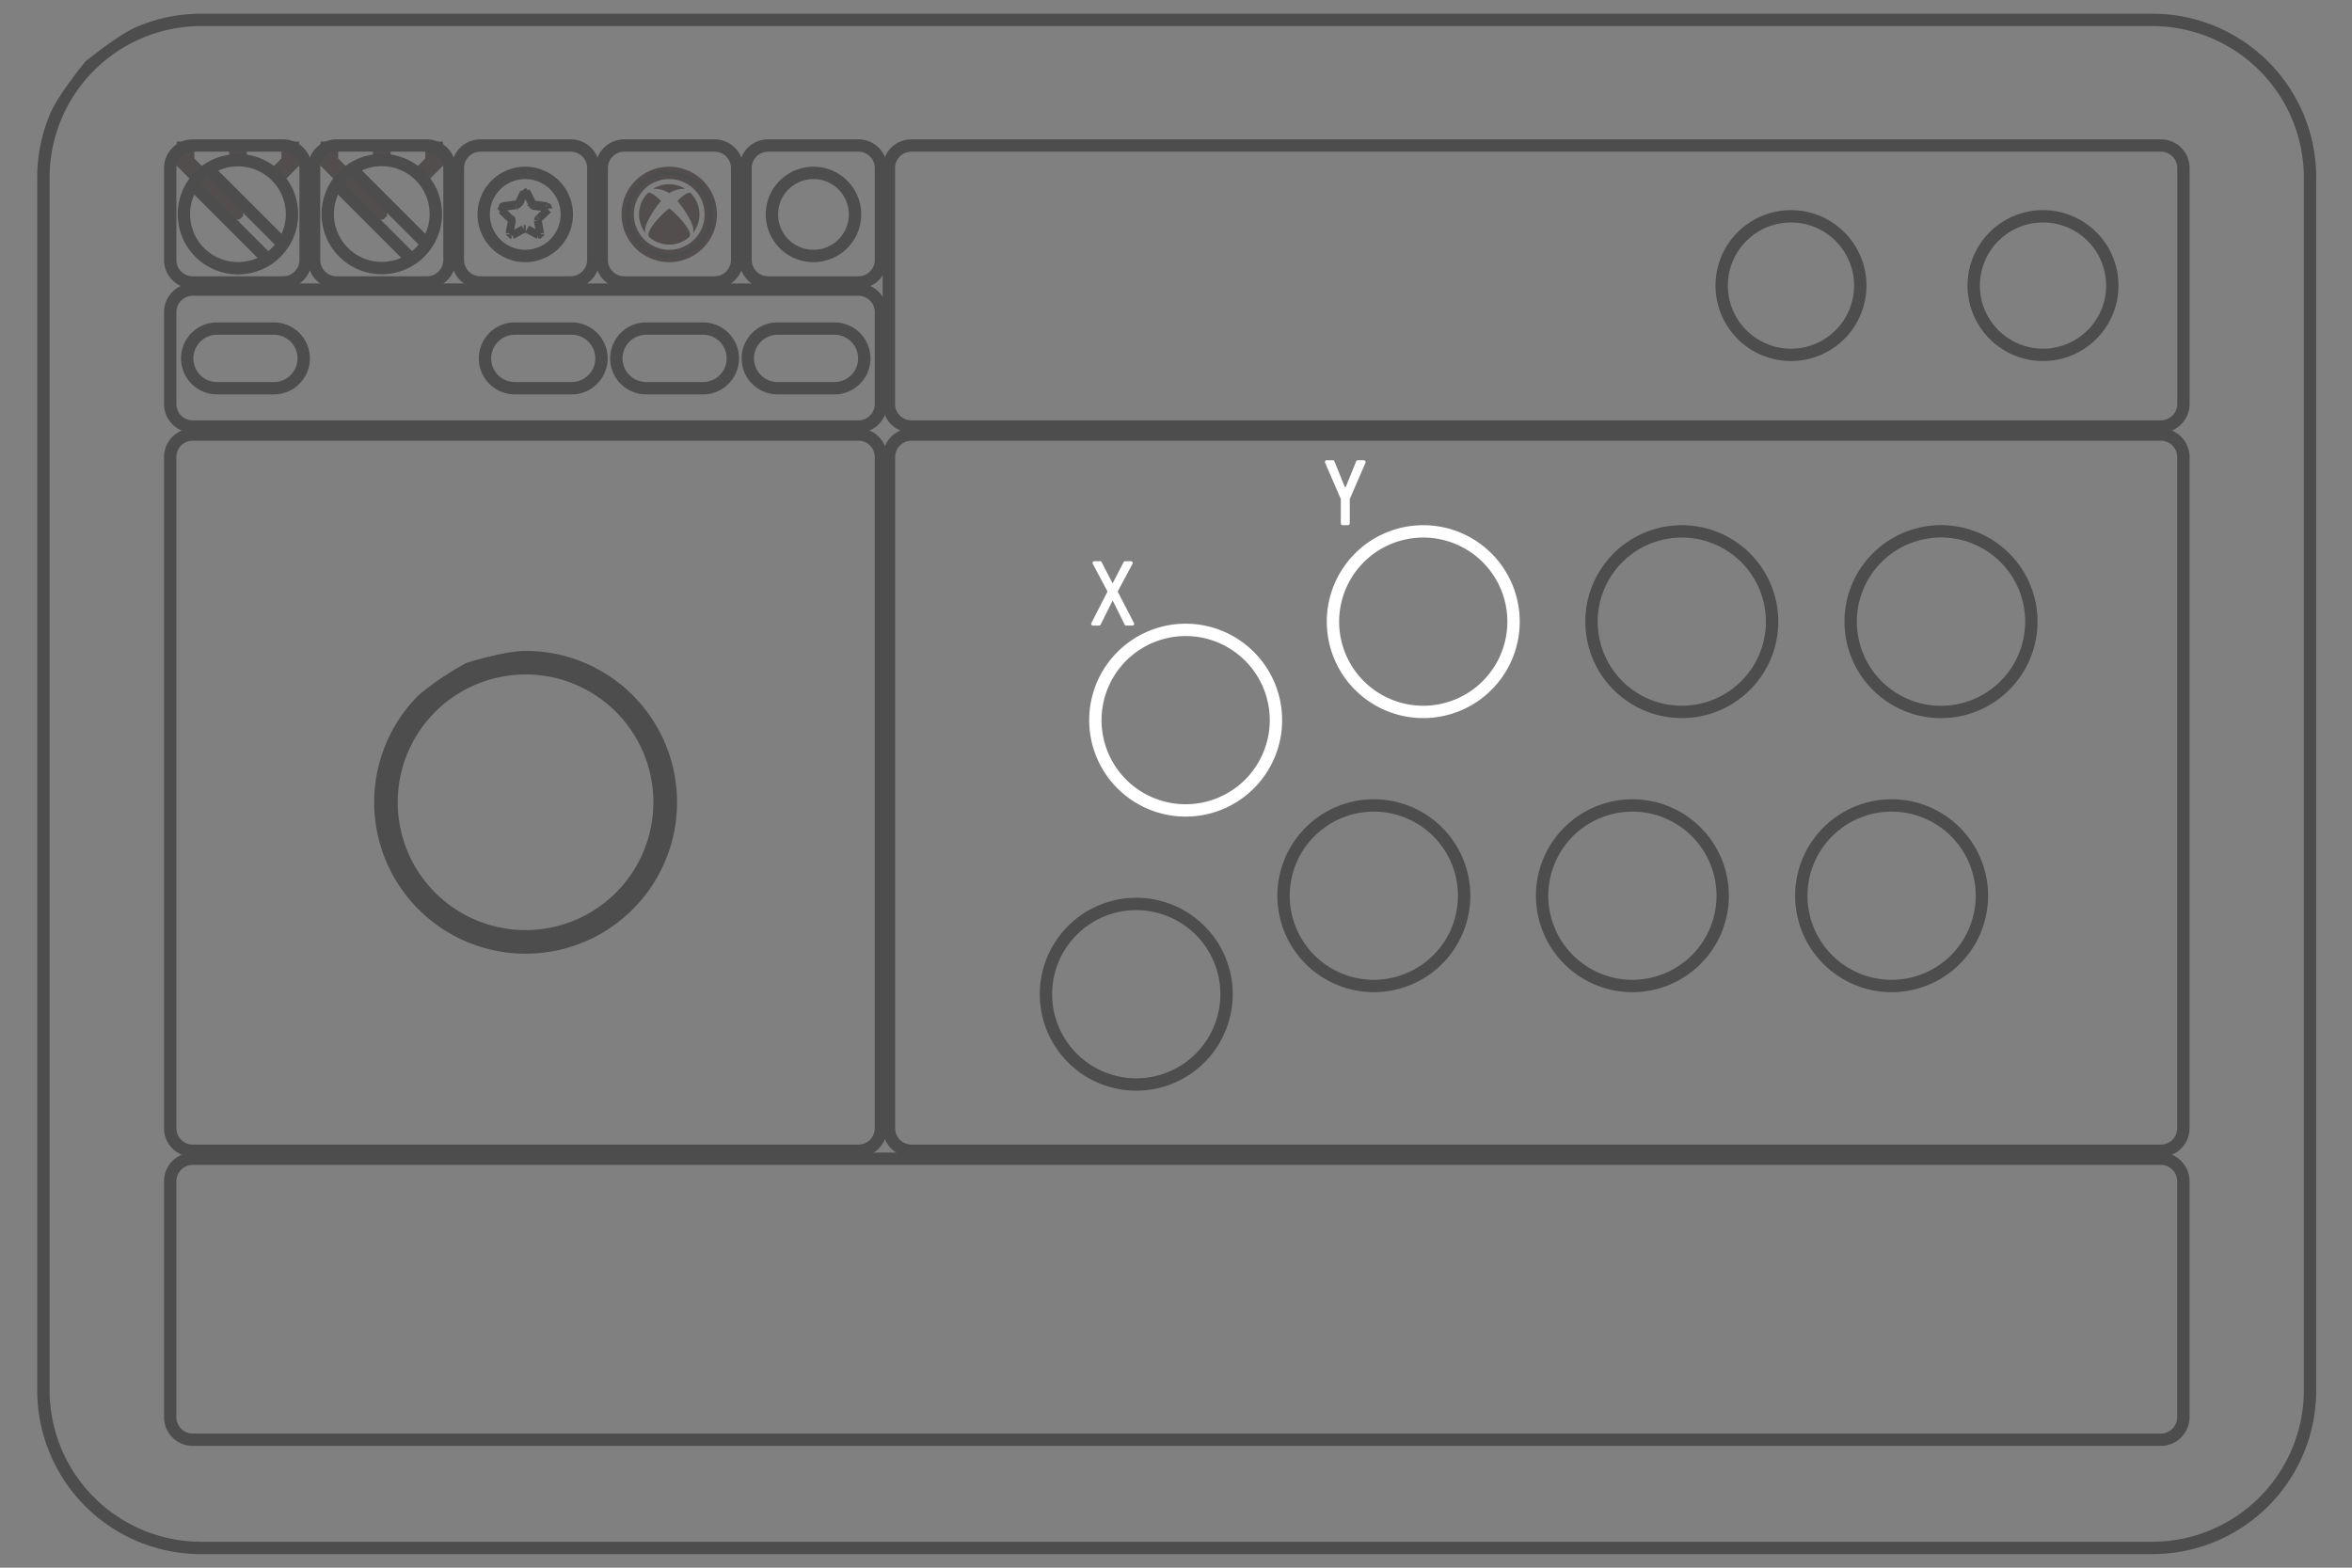 <svg xmlns="http://www.w3.org/2000/svg" width="300" height="200" viewBox="0 0 300 200">
  <rect x="0" y="0" width="300" height="200" fill="#808080" stroke="none"/>
  <g id="组_19" data-name="组 19" transform="translate(-29 -973)">
    <g id="组_36" data-name="组 36" transform="translate(-304 546)">
      <rect id="矩形_11" data-name="矩形 11" width="300" height="200" transform="translate(333 427)" fill="none"/>
      <g id="组_31" data-name="组 31" transform="translate(415.43 -466.996)">
        <g id="组_29" data-name="组 29" transform="translate(-59.395 912.563)">
          <g id="组_28" data-name="组 28">
            <g id="组_20" data-name="组 20">
              <g id="组_19-2" data-name="组 19">
                <path id="路径_477" data-name="路径 477" d="M202.225,313.492a.025.025,0,0,1,.015.005c1.152.875,3.128,3.046,2.524,3.655a3.862,3.862,0,0,1-5.079,0c-.6-.615,1.372-2.78,2.524-3.655l.01-.005m2.007-2.529a3.858,3.858,0,0,0-4.014,0c-.005,0-.01.015-.005.02s.01.01.02.005a3.584,3.584,0,0,1,1.987.548h.015a3.542,3.542,0,0,1,1.987-.548c.01,0,.015,0,.02-.005a.031.031,0,0,0-.005-.02m-4.7.543-.015.015a3.85,3.85,0,0,0-.353,5.068c0,.005.015.01.02.005s.01-.01,0-.02c-.291-.906,1.208-3.112,1.987-4.034v-.01c0-.005,0-.01-.005-.01-1.177-1.167-1.577-1.045-1.638-1.017m3.757,1.017a.017.017,0,0,0-.005.01s0,.01.005.01c.778.922,2.278,3.123,1.987,4.034v.02a.03.03,0,0,0,.02-.005,3.853,3.853,0,0,0-.348-5.068l-.015-.015c-.067-.03-.461-.158-1.638,1.017" transform="translate(-139.901 -305.467)" fill="#524e4e"/>
                <rect id="矩形_8" data-name="矩形 8" width="1.255" height="1.847" transform="translate(6.689)" fill="#524e4e" stroke="#524e4e" stroke-width="1"/>
                <path id="路径_487" data-name="路径 487" d="M118.725,307.314V305.46H117.47v2.368h0l1.889,1.889.888-.881Z" transform="translate(-117.47 -305.46)" fill="#524e4e" stroke="#524e4e" stroke-width="1"/>
                <path id="路径_488" data-name="路径 488" d="M135.8,307.314V305.46h1.255v2.368h0l-1.889,1.889-.888-.881Z" transform="translate(-122.432 -305.46)" fill="#524e4e" stroke="#524e4e" stroke-width="1"/>
                <rect id="矩形_9" data-name="矩形 9" width="1.255" height="1.847" transform="translate(25.035)" fill="#524e4e" stroke="#524e4e" stroke-width="1"/>
                <path id="路径_489" data-name="路径 489" d="M144.755,307.314V305.46H143.5v2.368h0l1.889,1.889.888-.881Z" transform="translate(-125.154 -305.46)" fill="#524e4e" stroke="#524e4e" stroke-width="1"/>
                <path id="路径_490" data-name="路径 490" d="M161.832,307.314V305.46h1.255v2.368h0l-1.889,1.889-.888-.881Z" transform="translate(-130.116 -305.46)" fill="#524e4e" stroke="#524e4e" stroke-width="1"/>
                <path id="路径_491" data-name="路径 491" d="M151.85,315.7l-.176.176h-.712l-4.532-4.532.888-.888,4.532,4.532Z" transform="translate(-126.019 -306.936)" fill="#524e4e" stroke="#524e4e" stroke-width="1"/>
                <path id="路径_492" data-name="路径 492" d="M125.82,315.7l-.176.176h-.712l-4.532-4.532.888-.888,4.532,4.532Z" transform="translate(-118.335 -306.936)" fill="#524e4e" stroke="#524e4e" stroke-width="1"/>
              </g>
            </g>
          </g>
        </g>
        <path id="矩形_10" data-name="矩形 10" d="M2.882-.525H14.419a3.411,3.411,0,0,1,3.407,3.407V14.609a3.411,3.411,0,0,1-3.407,3.407H2.882A3.411,3.411,0,0,1-.525,14.609V2.882A3.411,3.411,0,0,1,2.882-.525ZM14.419,16.94a2.334,2.334,0,0,0,2.331-2.331V2.882A2.334,2.334,0,0,0,14.419.551H2.882A2.334,2.334,0,0,0,.551,2.882V14.609A2.334,2.334,0,0,0,2.882,16.94Z" transform="translate(-60.733 912.55)" fill="#4d4d4d" stroke="#4d4d4d" stroke-width="0.5"/>
        <path id="矩形_11-2" data-name="矩形 11" d="M2.882-.525H87.8a3.411,3.411,0,0,1,3.407,3.407V14.609A3.411,3.411,0,0,1,87.8,18.016H2.882A3.411,3.411,0,0,1-.525,14.609V2.882A3.411,3.411,0,0,1,2.882-.525ZM87.8,16.94a2.334,2.334,0,0,0,2.331-2.331V2.882A2.334,2.334,0,0,0,87.8.551H2.882A2.334,2.334,0,0,0,.551,2.882V14.609A2.334,2.334,0,0,0,2.882,16.94Z" transform="translate(-60.733 930.931)" fill="#4d4d4d" stroke="#4d4d4d" stroke-width="0.5"/>
        <path id="矩形_12" data-name="矩形 12" d="M2.882-.525H87.8a3.411,3.411,0,0,1,3.407,3.407V88.521A3.411,3.411,0,0,1,87.8,91.928H2.882A3.411,3.411,0,0,1-.525,88.521V2.882A3.411,3.411,0,0,1,2.882-.525ZM87.8,90.852a2.334,2.334,0,0,0,2.331-2.331V2.882A2.334,2.334,0,0,0,87.8.551H2.882A2.334,2.334,0,0,0,.551,2.882V88.521a2.334,2.334,0,0,0,2.331,2.331Z" transform="translate(-60.733 949.418)" fill="#4d4d4d" stroke="#4d4d4d" stroke-width="0.5"/>
        <g id="路径_511" data-name="路径 511" transform="translate(-34.446 977.284)">
          <path id="路径_511-2" data-name="路径 511" d="M172.484,435.976a19.063,19.063,0,0,1-13.477-32.547,35.383,35.383,0,0,1,6.058-4.086s4.846-1.5,7.419-1.5a19.066,19.066,0,1,1,0,38.132Zm0-35.621A16.555,16.555,0,1,0,189.031,416.9a16.555,16.555,0,0,0-16.547-16.549Z" transform="translate(-153.425 -397.845)" fill="#4d4d4d" stroke="#4d4d4d" stroke-width="0.5"/>
        </g>
        <path id="矩形_13" data-name="矩形 13" d="M2.882-.525H162.243a3.411,3.411,0,0,1,3.407,3.407V88.521a3.411,3.411,0,0,1-3.407,3.407H2.882A3.411,3.411,0,0,1-.525,88.521V2.882A3.411,3.411,0,0,1,2.882-.525ZM162.243,90.852a2.334,2.334,0,0,0,2.331-2.331V2.882A2.334,2.334,0,0,0,162.243.551H2.882A2.334,2.334,0,0,0,.551,2.882V88.521a2.334,2.334,0,0,0,2.331,2.331Z" transform="translate(30.948 949.418)" fill="#4d4d4d" stroke="#4d4d4d" stroke-width="0.5"/>
        <path id="矩形_14" data-name="矩形 14" d="M2.882-.525H14.419a3.411,3.411,0,0,1,3.407,3.407V14.609a3.411,3.411,0,0,1-3.407,3.407H2.882A3.411,3.411,0,0,1-.525,14.609V2.882A3.411,3.411,0,0,1,2.882-.525ZM14.419,16.94a2.334,2.334,0,0,0,2.331-2.331V2.882A2.334,2.334,0,0,0,14.419.551H2.882A2.334,2.334,0,0,0,.551,2.882V14.609A2.334,2.334,0,0,0,2.882,16.94Z" transform="translate(-42.387 912.55)" fill="#4d4d4d" stroke="#4d4d4d" stroke-width="0.5"/>
        <path id="矩形_15" data-name="矩形 15" d="M2.882-.525H14.419a3.411,3.411,0,0,1,3.407,3.407V14.609a3.411,3.411,0,0,1-3.407,3.407H2.882A3.411,3.411,0,0,1-.525,14.609V2.882A3.411,3.411,0,0,1,2.882-.525ZM14.419,16.94a2.334,2.334,0,0,0,2.331-2.331V2.882A2.334,2.334,0,0,0,14.419.551H2.882A2.334,2.334,0,0,0,.551,2.882V14.609A2.334,2.334,0,0,0,2.882,16.94Z" transform="translate(-24.041 912.55)" fill="#4d4d4d" stroke="#4d4d4d" stroke-width="0.5"/>
        <path id="矩形_16" data-name="矩形 16" d="M2.882-.525H14.419a3.411,3.411,0,0,1,3.407,3.407V14.609a3.411,3.411,0,0,1-3.407,3.407H2.882A3.411,3.411,0,0,1-.525,14.609V2.882A3.411,3.411,0,0,1,2.882-.525ZM14.419,16.94a2.334,2.334,0,0,0,2.331-2.331V2.882A2.334,2.334,0,0,0,14.419.551H2.882A2.334,2.334,0,0,0,.551,2.882V14.609A2.334,2.334,0,0,0,2.882,16.94Z" transform="translate(-5.695 912.55)" fill="#4d4d4d" stroke="#4d4d4d" stroke-width="0.5"/>
        <path id="矩形_17" data-name="矩形 17" d="M2.882-.525H14.419a3.411,3.411,0,0,1,3.407,3.407V14.609a3.411,3.411,0,0,1-3.407,3.407H2.882A3.411,3.411,0,0,1-.525,14.609V2.882A3.411,3.411,0,0,1,2.882-.525ZM14.419,16.94a2.334,2.334,0,0,0,2.331-2.331V2.882A2.334,2.334,0,0,0,14.419.551H2.882A2.334,2.334,0,0,0,.551,2.882V14.609A2.334,2.334,0,0,0,2.882,16.94Z" transform="translate(12.651 912.55)" fill="#4d4d4d" stroke="#4d4d4d" stroke-width="0.5"/>
        <path id="路径_512" data-name="路径 512" d="M231.184,346.753h-7.245a4.344,4.344,0,1,1,0-8.688h7.245a4.344,4.344,0,0,1,0,8.688Zm-7.245-7.612a3.268,3.268,0,1,0,0,6.536h7.245a3.268,3.268,0,1,0,0-6.536Z" transform="translate(-207.18 597.31)" fill="#4d4d4d" stroke="#4d4d4d" stroke-width="0.5"/>
        <path id="路径_513" data-name="路径 513" d="M207.4,346.753h-7.245a4.344,4.344,0,1,1,0-8.688H207.4a4.344,4.344,0,0,1,0,8.688Zm-7.245-7.612a3.268,3.268,0,0,0,0,6.536H207.4a3.268,3.268,0,0,0,0-6.536Z" transform="translate(-200.16 597.31)" fill="#4d4d4d" stroke="#4d4d4d" stroke-width="0.5"/>
        <path id="路径_514" data-name="路径 514" d="M183.624,346.753h-7.245a4.344,4.344,0,1,1,0-8.688h7.245a4.344,4.344,0,0,1,0,8.688Zm-7.245-7.612a3.268,3.268,0,0,0,0,6.536h7.245a3.268,3.268,0,0,0,0-6.536Z" transform="translate(-193.14 597.31)" fill="#4d4d4d" stroke="#4d4d4d" stroke-width="0.5"/>
        <path id="路径_515" data-name="路径 515" d="M129.734,346.753h-7.245a4.344,4.344,0,1,1,0-8.688h7.245a4.344,4.344,0,0,1,0,8.688Zm-7.245-7.612a3.268,3.268,0,0,0,0,6.536h7.245a3.268,3.268,0,1,0,0-6.536Z" transform="translate(-177.232 597.31)" fill="#4d4d4d" stroke="#4d4d4d" stroke-width="0.5"/>
        <path id="矩形_18" data-name="矩形 18" d="M2.882-.525H162.264a3.411,3.411,0,0,1,3.407,3.407V32.99a3.411,3.411,0,0,1-3.407,3.407H2.882A3.411,3.411,0,0,1-.525,32.99V2.882A3.411,3.411,0,0,1,2.882-.525ZM162.264,35.321A2.334,2.334,0,0,0,164.6,32.99V2.882A2.334,2.334,0,0,0,162.264.551H2.882A2.334,2.334,0,0,0,.551,2.882V32.99a2.334,2.334,0,0,0,2.331,2.331Z" transform="translate(30.933 912.55)" fill="#4d4d4d" stroke="#4d4d4d" stroke-width="0.5"/>
        <path id="矩形_19" data-name="矩形 19" d="M2.882-.525H253.924a3.411,3.411,0,0,1,3.407,3.407V32.99a3.411,3.411,0,0,1-3.407,3.407H2.882A3.411,3.411,0,0,1-.525,32.99V2.882A3.411,3.411,0,0,1,2.882-.525ZM253.924,35.321a2.334,2.334,0,0,0,2.331-2.331V2.882A2.334,2.334,0,0,0,253.924.551H2.882A2.334,2.334,0,0,0,.551,2.882V32.99a2.334,2.334,0,0,0,2.331,2.331Z" transform="translate(-60.733 1041.81)" fill="#4d4d4d" stroke="#4d4d4d" stroke-width="0.5"/>
        <g id="矩形_20" data-name="矩形 20" transform="translate(-77.43 895.996)">
          <path id="矩形_20-2" data-name="矩形 20" d="M20.127-.525H269.008A20.636,20.636,0,0,1,289.66,20.127V174.842a20.636,20.636,0,0,1-20.652,20.652H20.127A20.636,20.636,0,0,1-.525,174.842V20.127A20.523,20.523,0,0,1,1.1,12.088C2.14,9.629,5.526,5.524,5.526,5.524s4.1-3.386,6.562-4.424A20.523,20.523,0,0,1,20.127-.525ZM269.008,194.419a19.6,19.6,0,0,0,19.576-19.576V20.127A19.6,19.6,0,0,0,269.008.551H20.127A19.6,19.6,0,0,0,.551,20.127V174.842a19.6,19.6,0,0,0,19.576,19.576Z" transform="translate(0.525 0.525)" fill="#4d4d4d" stroke="#4d4d4d" stroke-width="0.5"/>
        </g>
        <path id="椭圆_25" data-name="椭圆 25" d="M6.906-.525A7.431,7.431,0,1,1-.525,6.906,7.431,7.431,0,0,1,6.906-.525Zm0,13.786A6.355,6.355,0,1,0,.551,6.906a6.355,6.355,0,0,0,6.355,6.355Z" transform="translate(-58.985 914.418)" fill="#4d4d4d" stroke="#4d4d4d" stroke-width="0.5"/>
        <path id="路径_517" data-name="路径 517" d="M151.006,307.555a7.431,7.431,0,1,1-7.431,7.431A7.431,7.431,0,0,1,151.006,307.555Zm0,13.786a6.355,6.355,0,1,0-6.355-6.355A6.355,6.355,0,0,0,151.006,321.341Z" transform="translate(-184.739 606.316)" fill="#4d4d4d" stroke="#4d4d4d" stroke-width="0.5"/>
        <path id="路径_518" data-name="路径 518" d="M177.633,321.561a5.838,5.838,0,1,1,5.838-5.838,5.838,5.838,0,0,1-5.838,5.838Zm0-10.6a4.762,4.762,0,1,0,4.762,4.762,4.762,4.762,0,0,0-4.762-4.762Z" transform="translate(-193.069 605.629)" fill="#4d4d4d" stroke="#4d4d4d" stroke-width="0.5"/>
        <path id="路径_519" data-name="路径 519" d="M203.693,321.561a5.838,5.838,0,1,1,5.838-5.838,5.838,5.838,0,0,1-5.838,5.838Zm0-10.6a4.762,4.762,0,1,0,4.762,4.762,4.762,4.762,0,0,0-4.762-4.762Z" transform="translate(-200.762 605.629)" fill="#4d4d4d" stroke="#524e4e" stroke-width="0.5"/>
        <path id="路径_520" data-name="路径 520" d="M229.8,321.561a5.838,5.838,0,1,1,5.838-5.838,5.838,5.838,0,0,1-5.838,5.838Zm0-10.6a4.762,4.762,0,1,0,4.762,4.762,4.762,4.762,0,0,0-4.762-4.762Z" transform="translate(-208.47 605.629)" fill="#4d4d4d" stroke="#4d4d4d" stroke-width="0.5"/>
        <path id="椭圆_26" data-name="椭圆 26" d="M8.851-.525A9.376,9.376,0,1,1-.525,8.851,9.376,9.376,0,0,1,8.851-.525Zm0,17.676a8.3,8.3,0,1,0-8.3-8.3,8.3,8.3,0,0,0,8.3,8.3Z" transform="translate(137.161 921.578)" fill="#4d4d4d" stroke="#4d4d4d" stroke-width="0.5"/>
        <path id="椭圆_27" data-name="椭圆 27" d="M11.529-.525A12.055,12.055,0,1,1,3.006,3.006,12.054,12.054,0,0,1,11.529-.525Zm0,23.033A10.978,10.978,0,1,0,.551,11.53,10.978,10.978,0,0,0,11.529,22.508Z" transform="translate(57.272 974.34)" fill="#fff" stroke="#fff" stroke-width="0.5"/>
        <path id="椭圆_28" data-name="椭圆 28" d="M11.529-.525A12.055,12.055,0,1,1,3.006,3.006,12.054,12.054,0,0,1,11.529-.525Zm0,23.033A10.978,10.978,0,1,0,.551,11.53,10.978,10.978,0,0,0,11.529,22.508Z" transform="translate(87.578 961.773)" fill="#fff" stroke="#fff" stroke-width="0.5"/>
        <path id="椭圆_29" data-name="椭圆 29" d="M11.529-.525A12.055,12.055,0,1,1,3.006,3.006,12.054,12.054,0,0,1,11.529-.525Zm0,23.033A10.978,10.978,0,1,0,.551,11.53,10.978,10.978,0,0,0,11.529,22.508Z" transform="translate(120.556 961.773)" fill="#4d4d4d" stroke="#4d4d4d" stroke-width="0.5"/>
        <path id="路径_521" data-name="路径 521" d="M431.247,374.765a12.061,12.061,0,1,1-8.529,3.533,12.061,12.061,0,0,1,8.529-3.533Zm0,23.047a10.986,10.986,0,1,0-10.986-10.986,10.986,10.986,0,0,0,10.986,10.986Z" transform="translate(-266.099 586.476)" fill="#4d4d4d" stroke="#4d4d4d" stroke-width="0.5"/>
        <path id="椭圆_30" data-name="椭圆 30" d="M11.529-.525A12.055,12.055,0,1,1,3.006,3.006,12.054,12.054,0,0,1,11.529-.525Zm0,23.033A10.978,10.978,0,1,0,.551,11.53,10.978,10.978,0,0,0,11.529,22.508Z" transform="translate(50.971 1009.305)" fill="#4d4d4d" stroke="#4d4d4d" stroke-width="0.5"/>
        <path id="椭圆_31" data-name="椭圆 31" d="M11.529-.525A12.055,12.055,0,1,1,3.006,3.006,12.054,12.054,0,0,1,11.529-.525Zm0,23.033A10.978,10.978,0,1,0,.551,11.53,10.978,10.978,0,0,0,11.529,22.508Z" transform="translate(81.277 996.738)" fill="#4d4d4d" stroke="#4d4d4d" stroke-width="0.5"/>
        <path id="椭圆_32" data-name="椭圆 32" d="M11.529-.525A12.055,12.055,0,1,1,3.006,3.006,12.054,12.054,0,0,1,11.529-.525Zm0,23.033A10.978,10.978,0,1,0,.551,11.53,10.978,10.978,0,0,0,11.529,22.508Z" transform="translate(114.255 996.738)" fill="#4d4d4d" stroke="#4d4d4d" stroke-width="0.5"/>
        <path id="椭圆_33" data-name="椭圆 33" d="M11.529-.525A12.055,12.055,0,1,1,3.006,3.006,12.054,12.054,0,0,1,11.529-.525Zm0,23.033A10.978,10.978,0,1,0,.551,11.53,10.978,10.978,0,0,0,11.529,22.508Z" transform="translate(147.317 996.738)" fill="#4d4d4d" stroke="#4d4d4d" stroke-width="0.5"/>
        <path id="椭圆_34" data-name="椭圆 34" d="M8.851-.525A9.376,9.376,0,1,1-.525,8.851,9.376,9.376,0,0,1,8.851-.525Zm0,17.676a8.3,8.3,0,1,0-8.3-8.3,8.3,8.3,0,0,0,8.3,8.3Z" transform="translate(169.307 921.578)" fill="#4d4d4d" stroke="#4d4d4d" stroke-width="0.5"/>
        <path id="直线_23" data-name="直线 23" d="M9.2,9.954-.371.39l.76-.761L9.961,9.193Z" transform="translate(-39.493 917.53)" fill="#4d4d4d" stroke="#4d4d4d" stroke-width="0.5"/>
        <path id="直线_24" data-name="直线 24" d="M9.2,9.961-.371.39.39-.371,9.961,9.2Z" transform="translate(-37.541 915.577)" fill="#4d4d4d" stroke="#4d4d4d" stroke-width="0.5"/>
        <path id="直线_25" data-name="直线 25" d="M9.193,9.954-.371.39.39-.371,9.954,9.193Z" transform="translate(-57.832 917.53)" fill="#4d4d4d" stroke="#4d4d4d" stroke-width="0.5"/>
        <path id="直线_26" data-name="直线 26" d="M9.2,9.961-.371.39.39-.371,9.961,9.2Z" transform="translate(-55.887 915.577)" fill="#4d4d4d" stroke="#4d4d4d" stroke-width="0.5"/>
      </g>
    </g>
    <g id="button_star" transform="translate(444.287 2225.056)">
      <path id="路径_23898" data-name="路径 23898" d="M507.685,427.425h-.005l-.005,0h-.113l-.005,0h-.005m.941,1.587v.007m-.715-1.513.715,1.506m-1.033-1.506,0-.007,0,0,0-.005,0-.005,0-.005,0,0,0-.007,0,0,0,0,0,0,0-.005.005,0,0,0,0,0,0,0h.005l0,0,.005,0h.007l0,0h.012l.005,0h.012l.007,0h.077l.007,0h.012l.005,0h.012l.005,0h.005l.005,0,0,0h.005l.005,0,0,0,0,0,.005,0,0,.005,0,0,0,0,0,0,0,.007,0,0,0,.005,0,.005,0,.005,0,0,0,.007m-1.033,1.506.715-1.506m-.891,1.637h.017l.007,0h.021l.007,0h.016l0,0h.017l0,0h.005l0,0h.007v0h0l0,0h0v0h0l0-.005,0-.005,0,0,.005-.005,0-.007,0,0,0-.007,0-.007,0-.005,0-.007,0-.007,0-.008m3.561.345v-.025m-1.637-.222,1.637.214m-1.813-.345,0,.008,0,.007,0,.007,0,.005,0,.007,0,.007,0,0,0,.007,0,.005,0,0,0,.005,0,.005h0v0h0l0,0h0v0h.007l0,0h.007v0h.016l0,0h.017l.007,0h.021l.007,0h.017m-2.1,0v.007m-1.637.208,1.637-.214m-1.752.518h-.005v0h0v0l0,0h0v0h0v-.005h0v0h0v-.016h0v0h0v-.01h0v-.01h0v-.008h0v-.028h0v-.016l0-.005v-.024l0-.005,0-.007v0l0-.007,0-.005,0-.007,0,0,0-.005,0-.005,0,0,0,0,0,0,0-.005,0,0,0,0,0-.005.005,0,0,0,.005,0,.005,0,0,0h.007l.005,0,.005,0h.012l.007,0,0-.008h.033m1.093,1.453-1.208-1.15m1.28,1.354v-.088h0v-.018h0V430.9h0v-.01h0v0l0-.005,0-.007,0-.005,0-.005,0-.007,0-.005,0-.005,0,0-.005-.005,0-.007-.005,0-.012-.011m-.242,1.9.314-1.7m-.041,1.831-.005,0h-.005l-.005,0h-.005l-.005,0h-.165l0,0h-.007l0,0h-.014l0,0h-.005v0h0v0h0v-.005h0v0h0v0h0v0h0v0h0v0h0v0h0v-.007h0v0h0v-.042h0m1.735-.665-1.461.8m1.664-.8-.007,0-.007,0-.007,0h-.007l-.007,0-.007,0h-.121l-.007,0-.007,0H507.6l-.007,0-.007,0-.007,0m1.664.8-1.46-.8m1.734.665h0v.042h0v0h0v.007h0v0h0v0h0v0h0v0h0v0h0v0h0v.005h0v0h0l0,0H509.5l0,0h-.014l0,0h-.005l-.005,0H509.2l-.005,0h-.005l-.005,0h-.005l-.005,0m-.041-1.831.314,1.7m-.242-1.9-.012.011,0,0-.005.007-.005.005,0,0,0,.005,0,.005,0,.007,0,.005,0,.005,0,.007,0,.005v0h0v.01h0v.014h0v.018h0v.079m1.28-1.354-.218.207-.991.943m1.093-1.453h.034l.007,0,.005,0h.013l.005,0,.005,0h.005l.005,0,.005,0,.005,0,0,0,.005,0,0,.005,0,0,0,0,.005.005,0,0,0,0,0,0,0,.005,0,.005,0,0,0,.007,0,.005,0,.007,0,0v.007l0,.005v.045h0v.038h0v.008h0v.01h0v.01h0v0h0v.016h0v0h0v.005h0v0h0l0,0v0h0l0,0h0m-2.96-2.15v-.005m-.75,1.548.715-1.507m-.715,1.5v.007m3.561.346h.019l.007,0h0l.007,0h.005l.007,0h.007l.005,0,.005,0,.007,0,.005,0,.005,0,.005,0,.005.005.005,0,0,0,.005.005,0,0,0,0,0,.006,0,.005,0,.005,0,0,0,.007,0,0,0,.007,0,.007,0,.005v.007l0,.005v.014m-1.8-.358,1.637.218m-1.813-.346,0,.008,0,.007,0,.006,0,.007,0,.007,0,.007,0,.005,0,.005,0,.007,0,.005,0,0,0,.007h0v0h0l0,0h0v0h.045l.007,0,.007,0h.014l.007,0h.024m-.89-1.638.715,1.507m-.715-1.513v.005m-1.209,1.638h.024l.007,0h.014l.007,0,.007,0h.048v0h.005v0h0v0h0l0-.007,0,0,0-.005.005-.007,0-.005,0-.005,0-.007,0-.007,0-.007,0-.006,0-.007,0-.008m-1.813.346,1.637-.218m-1.637.208v.016m0,0h-.02l-.007,0h.024l-.007,0h-.007l-.005,0h-.007l-.005,0-.005,0-.007,0-.005,0-.005,0-.005,0-.005.005-.005,0,0,0-.005.005,0,0,0,0,0,.006,0,.005,0,.005,0,0,0,.007,0,0,0,.007,0,.007,0,.005v.007l0,.005v.014" transform="translate(-855.831 -1654.975)" fill="none" stroke="#4d4d4d" stroke-linejoin="bevel" stroke-width="1" fill-rule="evenodd"/>
    </g>
    <g id="button_y" transform="translate(198 1031.711)">
      <path id="路径_2150" data-name="路径 2150" d="M-.728-2.262h.666A.238.238,0,0,0,.175-2.5V-5.59l1.963-4.535a.564.564,0,0,0,.059-.222.209.209,0,0,0-.213-.2H1.2a.222.222,0,0,0-.222.178L-.3-7.224c-.024.074-.047.107-.095.107s-.074-.036-.095-.107l-1.279-3.15a.222.222,0,0,0-.222-.178h-.783a.209.209,0,0,0-.213.2.564.564,0,0,0,.059.222L-.965-5.59V-2.5A.238.238,0,0,0-.728-2.262Z" transform="translate(2.988 10.551)" fill="#fff"/>
    </g>
    <g id="button_x" transform="translate(168.184 1044.6)">
      <path id="路径_2221" data-name="路径 2221" d="M.91-8.241h.8c.105,0,.152-.035.22-.176l1.41-2.837c.047-.094.073-.117.094-.117s.047.023.094.117L4.942-8.416c.073.141.117.176.22.176h.8A.2.2,0,0,0,6.114-8.3a.2.2,0,0,0,.059-.152.37.37,0,0,0-.059-.188l-1.971-3.81a.42.42,0,0,1-.047-.129.27.27,0,0,1,.035-.105l1.8-3.363a.432.432,0,0,0,.059-.2.208.208,0,0,0-.211-.2H5.022c-.105,0-.152.035-.22.176l-1.29,2.494c-.023.047-.059.094-.082.094s-.059-.047-.082-.094l-1.289-2.5c-.073-.141-.117-.176-.22-.176H1.086a.208.208,0,0,0-.211.2.44.44,0,0,0,.059.2l1.793,3.364a.27.27,0,0,1,.035.105.338.338,0,0,1-.047.129L.758-8.639a.405.405,0,0,0-.059.2A.208.208,0,0,0,.91-8.241Z" transform="translate(-0.699 16.448)" fill="#fff"/>
    </g>
  </g>
</svg>
